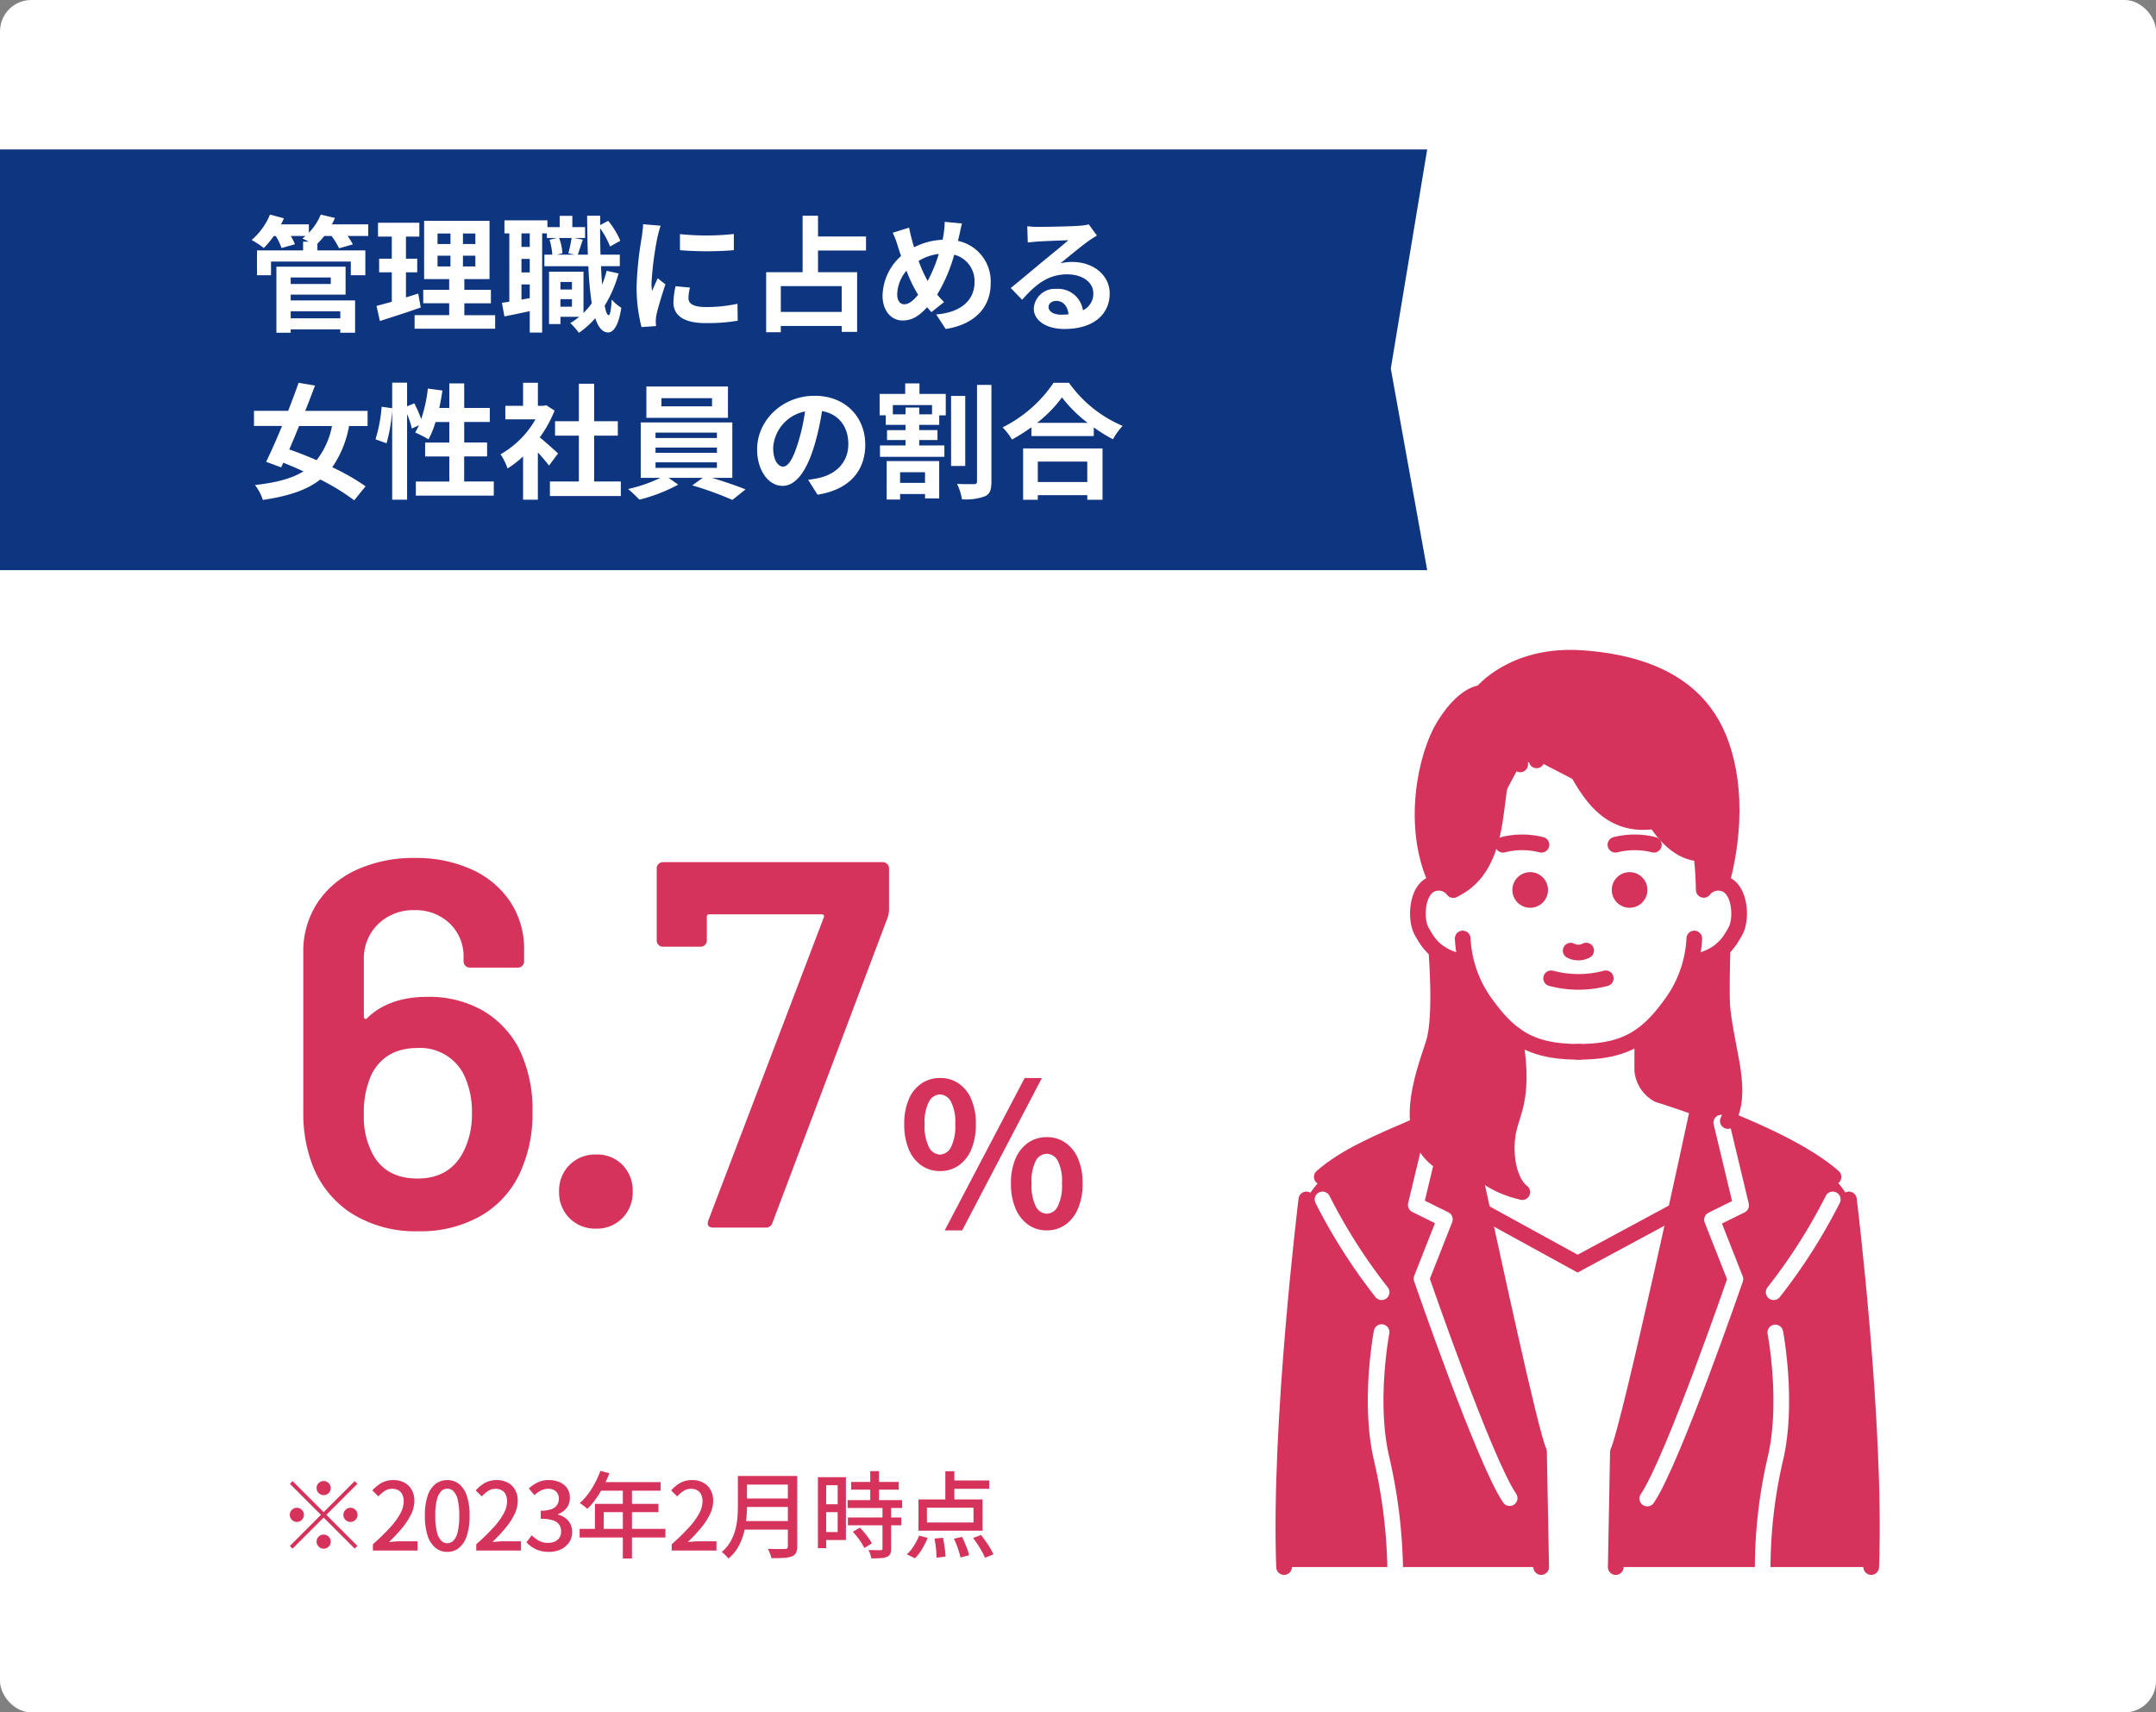 <svg xmlns="http://www.w3.org/2000/svg" xmlns:xlink="http://www.w3.org/1999/xlink" width="413" height="328" viewBox="0 0 413 328">
  <rect x="0" y="0" width="413" height="328" fill="#808080" stroke="none"/>
  <defs>
    <clipPath id="clip-path">
      <rect id="長方形_651" data-name="長方形 651" width="116.42" height="177.862" fill="none"/>
    </clipPath>
  </defs>
  <g id="グループ_2817" data-name="グループ 2817" transform="translate(-754 -1220)">
    <rect id="長方形_678" data-name="長方形 678" width="413" height="328" rx="6" transform="translate(754 1220)" fill="#fff"/>
    <g id="グループ_2816" data-name="グループ 2816">
      <path id="パス_2199" data-name="パス 2199" d="M9-10.62a1.3,1.3,0,0,1-.954-.4,1.3,1.3,0,0,1-.4-.954,1.3,1.3,0,0,1,.4-.954A1.3,1.3,0,0,1,9-13.32a1.3,1.3,0,0,1,.954.4,1.3,1.3,0,0,1,.4.954,1.3,1.3,0,0,1-.4.954A1.3,1.3,0,0,1,9-10.62ZM9-7.362l5.94-5.94.522.522L9.522-6.84,15.462-.9l-.522.522L9-6.318,3.042-.36,2.52-.882,8.478-6.84l-5.94-5.94L3.06-13.3ZM5.22-6.84a1.3,1.3,0,0,1-.4.954,1.3,1.3,0,0,1-.954.4,1.3,1.3,0,0,1-.954-.4,1.3,1.3,0,0,1-.4-.954,1.3,1.3,0,0,1,.4-.954,1.3,1.3,0,0,1,.954-.4,1.3,1.3,0,0,1,.954.4A1.3,1.3,0,0,1,5.22-6.84Zm7.56,0a1.3,1.3,0,0,1,.4-.954,1.3,1.3,0,0,1,.954-.4,1.3,1.3,0,0,1,.954.4,1.3,1.3,0,0,1,.4.954,1.3,1.3,0,0,1-.4.954,1.3,1.3,0,0,1-.954.4,1.3,1.3,0,0,1-.954-.4A1.3,1.3,0,0,1,12.78-6.84ZM9-3.06a1.3,1.3,0,0,1,.954.4,1.3,1.3,0,0,1,.4.954,1.3,1.3,0,0,1-.4.954A1.3,1.3,0,0,1,9-.36a1.3,1.3,0,0,1-.954-.4,1.3,1.3,0,0,1-.4-.954,1.3,1.3,0,0,1,.4-.954A1.3,1.3,0,0,1,9-3.06ZM18.432,0V-1.206A43.455,43.455,0,0,0,21.708-4.4a13.6,13.6,0,0,0,1.971-2.691,5,5,0,0,0,.657-2.322,3.109,3.109,0,0,0-.243-1.269,1.817,1.817,0,0,0-.738-.846,2.4,2.4,0,0,0-1.251-.3,2.549,2.549,0,0,0-1.422.423,5.841,5.841,0,0,0-1.188,1.035l-1.17-1.152a6.99,6.99,0,0,1,1.791-1.458,4.6,4.6,0,0,1,2.259-.522,4.3,4.3,0,0,1,2.106.5,3.485,3.485,0,0,1,1.4,1.386,4.25,4.25,0,0,1,.495,2.1,5.905,5.905,0,0,1-.63,2.583,13,13,0,0,1-1.728,2.628,32.7,32.7,0,0,1-2.5,2.673q.522-.054,1.107-.1t1.053-.045H27V0ZM32.688.252A3.534,3.534,0,0,1,30.42-.522a4.91,4.91,0,0,1-1.5-2.313,11.919,11.919,0,0,1-.531-3.843,11.668,11.668,0,0,1,.531-3.816,4.73,4.73,0,0,1,1.5-2.259,3.616,3.616,0,0,1,2.268-.747,3.514,3.514,0,0,1,2.25.756,4.856,4.856,0,0,1,1.485,2.259,11.585,11.585,0,0,1,.531,3.807,11.919,11.919,0,0,1-.531,3.843A4.98,4.98,0,0,1,34.938-.522,3.462,3.462,0,0,1,32.688.252Zm0-1.656a1.637,1.637,0,0,0,1.188-.522,3.58,3.58,0,0,0,.81-1.683,13.191,13.191,0,0,0,.288-3.069,12.834,12.834,0,0,0-.288-3.042,3.423,3.423,0,0,0-.81-1.638,1.665,1.665,0,0,0-1.188-.5,1.665,1.665,0,0,0-1.188.5,3.479,3.479,0,0,0-.819,1.638,12.459,12.459,0,0,0-.3,3.042,12.805,12.805,0,0,0,.3,3.069A3.638,3.638,0,0,0,31.5-1.926,1.637,1.637,0,0,0,32.688-1.4ZM38.232,0V-1.206A43.455,43.455,0,0,0,41.508-4.4a13.6,13.6,0,0,0,1.971-2.691,5,5,0,0,0,.657-2.322,3.109,3.109,0,0,0-.243-1.269,1.817,1.817,0,0,0-.738-.846,2.4,2.4,0,0,0-1.251-.3,2.549,2.549,0,0,0-1.422.423,5.841,5.841,0,0,0-1.188,1.035l-1.17-1.152a6.989,6.989,0,0,1,1.791-1.458,4.6,4.6,0,0,1,2.259-.522,4.3,4.3,0,0,1,2.106.5,3.485,3.485,0,0,1,1.4,1.386,4.25,4.25,0,0,1,.495,2.1,5.905,5.905,0,0,1-.63,2.583,13,13,0,0,1-1.728,2.628,32.7,32.7,0,0,1-2.5,2.673q.522-.054,1.107-.1t1.053-.045H46.8V0ZM52.164.252A6.152,6.152,0,0,1,50.319,0a5.225,5.225,0,0,1-1.413-.675,6.391,6.391,0,0,1-1.062-.909l1.008-1.332A6.71,6.71,0,0,0,50.2-1.908a3.531,3.531,0,0,0,1.782.432A3.075,3.075,0,0,0,53.3-1.737a2.047,2.047,0,0,0,.873-.747,2.138,2.138,0,0,0,.315-1.188,2.3,2.3,0,0,0-.351-1.269,2.234,2.234,0,0,0-1.206-.846,7.408,7.408,0,0,0-2.349-.3V-7.632a5.742,5.742,0,0,0,2.061-.3,2.182,2.182,0,0,0,1.08-.819,2.161,2.161,0,0,0,.333-1.188,1.81,1.81,0,0,0-.54-1.377,2.081,2.081,0,0,0-1.494-.513,3.081,3.081,0,0,0-1.413.333,5.061,5.061,0,0,0-1.233.891l-1.08-1.3a6.986,6.986,0,0,1,1.728-1.161,4.8,4.8,0,0,1,2.07-.441A5.172,5.172,0,0,1,54.2-13.1a3.342,3.342,0,0,1,1.44,1.161,3.184,3.184,0,0,1,.522,1.854,3.026,3.026,0,0,1-.621,1.926,3.751,3.751,0,0,1-1.665,1.188v.072a4.19,4.19,0,0,1,1.377.639,3.17,3.17,0,0,1,.981,1.125,3.312,3.312,0,0,1,.36,1.566,3.453,3.453,0,0,1-.6,2.043A3.909,3.909,0,0,1,54.378-.207,5.279,5.279,0,0,1,52.164.252ZM62.01-15.264l1.728.45a24.22,24.22,0,0,1-1.17,2.583,19.9,19.9,0,0,1-1.44,2.349,13.464,13.464,0,0,1-1.62,1.89q-.162-.144-.423-.36t-.54-.423a3.441,3.441,0,0,0-.495-.315,11.218,11.218,0,0,0,1.584-1.719,15.746,15.746,0,0,0,1.341-2.124A18.654,18.654,0,0,0,62.01-15.264Zm0,2.16H73.548v1.638H61.182ZM60.966-8.946H73.134v1.584H62.658v4.05H60.966ZM58.032-4.158H74.466V-2.5H58.032Zm8.28-8.1h1.746V1.512H66.312ZM75.672,0V-1.206A43.455,43.455,0,0,0,78.948-4.4a13.6,13.6,0,0,0,1.971-2.691,5,5,0,0,0,.657-2.322,3.109,3.109,0,0,0-.243-1.269,1.817,1.817,0,0,0-.738-.846,2.4,2.4,0,0,0-1.251-.3,2.549,2.549,0,0,0-1.422.423,5.841,5.841,0,0,0-1.188,1.035l-1.17-1.152a6.99,6.99,0,0,1,1.791-1.458,4.6,4.6,0,0,1,2.259-.522,4.3,4.3,0,0,1,2.106.5,3.485,3.485,0,0,1,1.395,1.386,4.25,4.25,0,0,1,.5,2.1,5.905,5.905,0,0,1-.63,2.583,13,13,0,0,1-1.728,2.628,32.7,32.7,0,0,1-2.5,2.673q.522-.054,1.107-.1t1.053-.045h3.33V0ZM89.478-14.292h9.216v1.656H89.478Zm0,4.32h9.288v1.62H89.478Zm-.126,4.32h9.306v1.638H89.352Zm-1.008-8.64H90.09V-8.55q0,1.17-.126,2.511a16.817,16.817,0,0,1-.486,2.709A11.11,11.11,0,0,1,88.416-.711,8.161,8.161,0,0,1,86.544,1.53a3.688,3.688,0,0,0-.36-.423Q85.95.864,85.7.639a3.607,3.607,0,0,0-.45-.351,7.648,7.648,0,0,0,1.683-2.016A9.453,9.453,0,0,0,87.858-4a13.249,13.249,0,0,0,.4-2.34q.09-1.17.09-2.232Zm9.576,0h1.8V-.81A2.675,2.675,0,0,1,99.477.459a1.479,1.479,0,0,1-.8.657,4.857,4.857,0,0,1-1.521.288q-.945.054-2.385.054a2.609,2.609,0,0,0-.162-.594Q94.482.54,94.347.216a4.02,4.02,0,0,0-.279-.558q.7.036,1.377.045t1.188,0q.513-.009.729-.009a.631.631,0,0,0,.432-.117.536.536,0,0,0,.126-.405Zm12.132,1.152h9.108v1.476h-9.108Zm-.684,3.474h10.44v1.512h-10.44Zm.054,3.33h10.224v1.494H109.422Zm4.284-8.874h1.674v6.5h-1.674Zm2.34,6.894H117.7V-.378a2.533,2.533,0,0,1-.171,1.026,1.085,1.085,0,0,1-.639.558,3.665,3.665,0,0,1-1.188.243q-.72.045-1.782.045a4.639,4.639,0,0,0-.216-.8,6.056,6.056,0,0,0-.342-.8q.774.018,1.431.027t.873.009a.589.589,0,0,0,.3-.081.322.322,0,0,0,.081-.261ZM110.358-3.6l1.368-.792q.432.45.882.99t.828,1.071a6.049,6.049,0,0,1,.576.963l-1.458.882a6.538,6.538,0,0,0-.531-.981q-.351-.549-.783-1.107A12.661,12.661,0,0,0,110.358-3.6ZM104.49-14.058h4.554V-2.016H104.49v-1.53h2.97V-12.51h-2.97Zm.09,5.184h3.636v1.512H104.58Zm-.9-5.184h1.584V-.468H103.68Zm24.408-1.134h1.728V-9h-1.728ZM124.56-8.208v2.826h8.928V-8.208Zm-1.62-1.584h12.276V-3.8H122.94Zm5.94-3.636h7.614v1.6H128.88ZM126.018-2.3l1.62-.144q.126.576.234,1.251T128.043.09q.063.612.081,1.062l-1.728.216q0-.45-.045-1.08t-.135-1.314Q126.126-1.71,126.018-2.3Zm3.708.018,1.566-.342q.27.558.54,1.2t.495,1.242a6.788,6.788,0,0,1,.315,1.071l-1.656.432A9.665,9.665,0,0,0,130.7.225q-.2-.621-.45-1.287T129.726-2.286Zm3.672-.126,1.53-.576q.45.576.918,1.242T136.7-.432A9.926,9.926,0,0,1,137.3.72l-1.62.666a8.916,8.916,0,0,0-.567-1.179q-.369-.657-.819-1.35T133.4-2.412Zm-10.314-.45,1.62.414a13.834,13.834,0,0,1-1.062,2.133,9.4,9.4,0,0,1-1.368,1.791L120.708.72a7.319,7.319,0,0,0,1.332-1.6A13.129,13.129,0,0,0,123.084-2.862Z" transform="translate(807 1517)" fill="#d6335c"/>
    </g>
    <g id="グループ_2406" data-name="グループ 2406" transform="translate(998 1344.138)">
      <g id="グループ_2370" data-name="グループ 2370">
        <g id="グループ_2369" data-name="グループ 2369" clip-path="url(#clip-path)">
          <path id="パス_2061" data-name="パス 2061" d="M36.014,93.485" transform="translate(2.004 5.202)" fill="#fff"/>
        </g>
      </g>
      <path id="パス_2062" data-name="パス 2062" d="M36.014,93.485Z" transform="translate(2.004 5.202)" fill="none" stroke="#707070" stroke-width="3"/>
      <g id="グループ_2372" data-name="グループ 2372">
        <g id="グループ_2371" data-name="グループ 2371" clip-path="url(#clip-path)">
          <path id="パス_2063" data-name="パス 2063" d="M36.267,94.643c-.006-.026-.012-.054-.018-.081.006.026.012.054.018.081" transform="translate(2.017 5.262)" fill="#dbdcdc"/>
          <path id="パス_2064" data-name="パス 2064" d="M36.267,94.643c-.006-.026-.012-.054-.018-.081.006.026.012.054.018.081" transform="translate(2.017 5.262)" fill="none" stroke="#707070" stroke-width="3"/>
          <path id="パス_2065" data-name="パス 2065" d="M32.882,46.215C45.163,40.553,38.31,19.6,45.705,22.171l3.133-.772c7.109-10.715,7.939,15.262,22.75,11.6,2.133,3.285,5.084,6.239,8.8,6.239a69.8,69.8,0,0,1,.475,6.979,3.722,3.722,0,0,1,3.484-1.334c3.229-12.351,1.985-23.836-1.911-30.45C76.907,1.208,45.979-2.692,38.311,8.487,28.271,11.165,23.669,32.5,29.671,44.829a3.8,3.8,0,0,1,3.213,1.386" transform="translate(1.502 0.108)" fill="#d6335c"/>
          <path id="パス_2066" data-name="パス 2066" d="M36.969,97.5c-.136-.633-.273-1.257-.41-1.879a17.111,17.111,0,0,0,9.589,5.517c-7.592-8.382,1.815-13.789-1.465-30.185A26.9,26.9,0,0,1,35.42,57.084,10.111,10.111,0,0,1,30.027,55.1l-.317-.01c-.113-.925,1.1,12.351-.544,17.5-3.187,7.974-7.037,23.7,7.812,24.962a.232.232,0,0,0-.009-.045" transform="translate(1.459 3.063)" fill="#d6335c"/>
          <path id="パス_2067" data-name="パス 2067" d="M36.969,97.5c-.136-.633-.273-1.257-.41-1.879a17.111,17.111,0,0,0,9.589,5.517c-7.592-8.382,1.815-13.789-1.465-30.185A26.9,26.9,0,0,1,35.42,57.084,10.111,10.111,0,0,1,30.027,55.1l-.317-.01c-.113-.925,1.1,12.351-.544,17.5-3.187,7.974-7.037,23.7,7.812,24.962a.232.232,0,0,0-.009-.045" transform="translate(1.459 3.063)" fill="none" stroke="#d6335c" stroke-miterlimit="10" stroke-width="1"/>
          <path id="パス_2068" data-name="パス 2068" d="M76.725,84.829,76.687,85Z" transform="translate(4.267 4.72)" fill="#c8c8c8"/>
          <path id="パス_2069" data-name="パス 2069" d="M76.725,84.829,76.687,85l.038-.174" transform="translate(4.267 4.72)" fill="none" stroke="#707070" stroke-width="3"/>
          <path id="パス_2070" data-name="パス 2070" d="M76.723,84.875l.211-.965c-.051.238-.12.561-.211.965" transform="translate(4.269 4.669)" fill="#c8c8c8"/>
          <path id="パス_2071" data-name="パス 2071" d="M76.723,84.875l.211-.965c-.051.238-.12.561-.211.965" transform="translate(4.269 4.669)" fill="none" stroke="#707070" stroke-width="3"/>
          <path id="パス_2072" data-name="パス 2072" d="M69.971,82.5c1.689.5,7.967,2.619,13.449,4.7,3.272-6.909-2.322-16.139-1.253-32.579a10.392,10.392,0,0,1-6.012,2.486,26.941,26.941,0,0,1-9.313,13.908l.027.038c.19,3.67-1.147,9.427,3.1,11.452" transform="translate(3.718 3.039)" fill="#d6335c"/>
          <path id="パス_2073" data-name="パス 2073" d="M77.017,83.469l-.04.19Z" transform="translate(4.283 4.644)" fill="#c8c8c8"/>
          <path id="パス_2074" data-name="パス 2074" d="M77.017,83.469l-.04.19.04-.19" transform="translate(4.283 4.644)" fill="none" stroke="#707070" stroke-width="3"/>
          <path id="パス_2075" data-name="パス 2075" d="M106.727,100.959c-4.2-9.825-28.5-17.216-28.879-17.49,0,0-13.141,61.205-15.381,65.856l-.413,22.052h48.94c1.033-27.392-4.268-70.421-4.268-70.42" transform="translate(3.453 4.644)" fill="#d6335c"/>
          <path id="パス_2076" data-name="パス 2076" d="M78.416,59.15c8.169-.713,12.245-9.878,7.015-14.729a3.518,3.518,0,0,0-4.522.9,69.775,69.775,0,0,0-.475-6.978c-3.716,0-6.666-2.956-8.8-6.239C56.817,35.771,56,9.8,48.883,20.512l-3.135.771c-7.389-2.574-.542,18.382-12.821,24.048-7.389-6.7-11.343,12.351,2.492,13.829.835,4.189,5.372,11.228,9.269,13.872,3.272,16.343-6.123,21.852,1.465,30.185a16.814,16.814,0,0,1-9.589-5.526q.192.969.383,1.92h.037c4,18.359,10.836,50.092,12.373,53.285l.414,22.126H64.053l.413-22.052c2.239-4.651,15.381-65.857,15.381-65.857-4.384-1.583-7.611-2.568-7.611-2.568-4.249-2.025-2.91-7.781-3.1-11.452h-.081c3.935-2.627,8.524-9.721,9.367-13.946" transform="translate(1.458 0.996)" fill="#fff"/>
          <path id="パス_2077" data-name="パス 2077" d="M50.714,149.079c-1.537-3.192-8.379-34.926-12.373-53.285-7.053-.6-9.886-4.462-10.579-9.2C19,90.5,10.3,93.312,6.144,100.784c0,0-5.3,43.029-4.268,70.421H51.128Z" transform="translate(0.097 4.818)" fill="#d6335c"/>
          <path id="パス_2078" data-name="パス 2078" d="M34.738,57.778c-5.3-1.161-6.718-3.876-7.881-5.943s-1.033-7.235,1.551-8.786a3.518,3.518,0,0,1,4.522.9" transform="translate(1.455 2.37)" fill="none" stroke="#d6335c" stroke-linecap="round" stroke-linejoin="round" stroke-width="3"/>
          <path id="パス_2079" data-name="パス 2079" d="M38.31,8.142s-3.122-.129-7,5.943S24.886,33.6,29.412,43.8" transform="translate(1.502 0.453)" fill="none" stroke="#d6335c" stroke-linecap="round" stroke-linejoin="round" stroke-width="3"/>
          <path id="パス_2080" data-name="パス 2080" d="M26.932,86.678c-7.3,3.147-13.686,5.8-18.22,9.787" transform="translate(0.485 4.823)" fill="none" stroke="#d6335c" stroke-linecap="round" stroke-linejoin="round" stroke-width="3"/>
          <path id="パス_2081" data-name="パス 2081" d="M6.144,100.036s-5.3,43.029-4.268,70.421" transform="translate(0.097 5.566)" fill="none" stroke="#d6335c" stroke-linecap="round" stroke-linejoin="round" stroke-width="3"/>
          <path id="パス_2082" data-name="パス 2082" d="M8.846,100.036a106.76,106.76,0,0,0,11.319,17.77" transform="translate(0.492 5.566)" fill="none" stroke="#fff" stroke-linecap="round" stroke-linejoin="round" stroke-width="3"/>
          <path id="パス_2083" data-name="パス 2083" d="M104.372,100.036s5.3,43.029,4.267,70.421" transform="translate(5.807 5.566)" fill="none" stroke="#d6335c" stroke-linecap="round" stroke-linejoin="round" stroke-width="3"/>
          <path id="パス_2084" data-name="パス 2084" d="M102.035,100.036a106.761,106.761,0,0,1-11.319,17.77" transform="translate(5.048 5.566)" fill="none" stroke="#fff" stroke-linecap="round" stroke-linejoin="round" stroke-width="3"/>
          <path id="パス_2085" data-name="パス 2085" d="M19.628,124.111s-2.566,13.388,0,24.225a101.1,101.1,0,0,1,2.6,20.78" transform="translate(1.029 6.906)" fill="none" stroke="#fff" stroke-linecap="round" stroke-linejoin="round" stroke-width="3"/>
          <path id="パス_2086" data-name="パス 2086" d="M28.158,91.6l-2.389,9.964,5.577,2.756-4.478,11.369s12.059,34.971,16.883,42.035" transform="translate(1.434 5.097)" fill="none" stroke="#fff" stroke-linecap="round" stroke-linejoin="round" stroke-width="3"/>
          <path id="パス_2087" data-name="パス 2087" d="M36.014,93.484c3.871,17.735,11.167,51.832,12.793,55.21l.414,22.126" transform="translate(2.004 5.202)" fill="none" stroke="#d6335c" stroke-linecap="round" stroke-linejoin="round" stroke-width="3"/>
          <path id="パス_2088" data-name="パス 2088" d="M66.868,70.188v6.8a5.881,5.881,0,0,0,3.1,4.651S93.811,88.855,103.5,97.382" transform="translate(3.721 3.905)" fill="none" stroke="#d6335c" stroke-linecap="round" stroke-linejoin="round" stroke-width="3"/>
          <path id="パス_2089" data-name="パス 2089" d="M91.138,124.181s2.566,13.388,0,24.225a93.024,93.024,0,0,0-2.417,20.707" transform="translate(4.937 6.91)" fill="none" stroke="#fff" stroke-linecap="round" stroke-linejoin="round" stroke-width="3"/>
          <path id="パス_2090" data-name="パス 2090" d="M81.957,86.1l3.8,15.849L80.181,104.7l4.479,11.37S72.6,151.042,67.777,158.106" transform="translate(3.771 4.791)" fill="none" stroke="#fff" stroke-linecap="round" stroke-linejoin="round" stroke-width="3"/>
          <path id="パス_2091" data-name="パス 2091" d="M77.691,84.1s-12.984,60.544-15.223,65.2l-.413,22.052" transform="translate(3.453 4.679)" fill="none" stroke="#d6335c" stroke-linecap="round" stroke-linejoin="round" stroke-width="3"/>
          <path id="パス_2092" data-name="パス 2092" d="M34.286,52.693a23.042,23.042,0,0,0,4.651,12.791c4.781,6.589,9.174,8.915,17.7,8.915" transform="translate(1.908 2.932)" fill="none" stroke="#d6335c" stroke-linecap="round" stroke-linejoin="round" stroke-width="3"/>
          <path id="パス_2093" data-name="パス 2093" d="M77.489,52.693a23.042,23.042,0,0,1-4.651,12.791c-4.781,6.589-9.174,8.915-17.7,8.915" transform="translate(3.068 2.932)" fill="none" stroke="#d6335c" stroke-linecap="round" stroke-linejoin="round" stroke-width="3"/>
          <path id="パス_2094" data-name="パス 2094" d="M76.312,58.072c5.3-1.161,6.718-3.876,7.881-5.943s1.033-7.235-1.551-8.786a3.518,3.518,0,0,0-4.522.9,69.77,69.77,0,0,0-.475-6.978" transform="translate(4.246 2.074)" fill="none" stroke="#d6335c" stroke-linecap="round" stroke-linejoin="round" stroke-width="3"/>
          <path id="パス_2095" data-name="パス 2095" d="M37.713,8.5S43.7.891,56.932,1.822C71.612,2.856,78.46,8.5,81.84,14.441c3.751,6.6,5.2,17.26,2.056,29.717" transform="translate(2.098 0.097)" fill="none" stroke="#d6335c" stroke-linecap="round" stroke-linejoin="round" stroke-width="3"/>
          <path id="パス_2096" data-name="パス 2096" d="M47.689,20.511s1.647-3.985,4.75-2.126c3.174,1.9,5.685,15.57,17.735,13.784" transform="translate(2.654 0.995)" fill="#d6335c" stroke="#d6335c" stroke-linecap="round" stroke-linejoin="round" stroke-width="3"/>
          <path id="パス_2097" data-name="パス 2097" d="M32.573,45.159C44.853,39.5,38,18.541,45.4,21.115" transform="translate(1.812 1.163)" fill="#d6335c" stroke="#d6335c" stroke-linecap="round" stroke-linejoin="round" stroke-width="3"/>
          <path id="パス_2098" data-name="パス 2098" d="M65.393,23.072s4.491,14.99,12.86,14.99" transform="translate(3.639 1.284)" fill="#d6335c" stroke="#d6335c" stroke-linecap="round" stroke-linejoin="round" stroke-width="3"/>
          <path id="パス_2099" data-name="パス 2099" d="M37.646,102.088l18.465,10.134,18.8-10.134" transform="translate(2.095 5.68)" fill="none" stroke="#d6335c" stroke-miterlimit="10" stroke-width="3"/>
          <path id="パス_2100" data-name="パス 2100" d="M29.715,55.091c-.113-.925,1.1,12.351-.544,17.5-1.938,6.073-6.929,18.474,2.373,23.386" transform="translate(1.452 3.063)" fill="none" stroke="#d6335c" stroke-linecap="round" stroke-linejoin="round" stroke-width="3"/>
          <path id="パス_2101" data-name="パス 2101" d="M35.6,68.236s-11.5,27.13,10.2,32.172c0,0-2.884-1.87-2.983-8.269-.106-7.087,3.952-7.16,1.518-21.916" transform="translate(1.811 3.797)" fill="#d6335c" stroke="#d6335c" stroke-linecap="round" stroke-linejoin="round" stroke-width="3"/>
          <path id="パス_2102" data-name="パス 2102" d="M81.45,54.546s-.3,9.218,0,11.738c1.071,9.045,3.93,15.375,1,21.265" transform="translate(4.525 3.035)" fill="none" stroke="#d6335c" stroke-linecap="round" stroke-linejoin="round" stroke-width="3"/>
          <path id="パス_2103" data-name="パス 2103" d="M53.876,54.9a3.18,3.18,0,0,0,2.971-.017" transform="translate(2.998 3.054)" fill="none" stroke="#d6335c" stroke-linecap="round" stroke-linejoin="round" stroke-width="3"/>
          <path id="パス_2104" data-name="パス 2104" d="M50.334,59.918a20.38,20.38,0,0,0,10.466,0" transform="translate(2.801 3.334)" fill="none" stroke="#d6335c" stroke-linecap="round" stroke-linejoin="round" stroke-width="3"/>
          <path id="パス_2105" data-name="パス 2105" d="M41.6,35.708a15.021,15.021,0,0,1,7.365,0" transform="translate(2.315 1.961)" fill="none" stroke="#d6335c" stroke-linecap="round" stroke-linejoin="round" stroke-width="3"/>
          <path id="パス_2106" data-name="パス 2106" d="M69.364,35.708a15.021,15.021,0,0,0-7.365,0" transform="translate(3.45 1.961)" fill="none" stroke="#d6335c" stroke-linecap="round" stroke-linejoin="round" stroke-width="3"/>
          <path id="パス_2108" data-name="パス 2108" d="M62.759,43.986a1.912,1.912,0,1,0,1.912-1.912,1.912,1.912,0,0,0-1.912,1.912" transform="translate(3.492 2.341)" fill="#d6335c" stroke="#d6335c" stroke-width="3"/>
          <path id="パス_2107" data-name="パス 2107" d="M48.018,43.986a1.912,1.912,0,1,1-1.912-1.912,1.912,1.912,0,0,1,1.912,1.912" transform="translate(3.015 2.341)" fill="#d6335c" stroke="#d6335c" stroke-width="3"/>
        </g>
      </g>
    </g>
    <g id="グループ_2700" data-name="グループ 2700">
      <path id="パス_2139" data-name="パス 2139" d="M0,0H273.39l-6.972,41.977L273.39,80.59H0Z" transform="translate(754 1248.62)" fill="#0e357f"/>
      <path id="パス_2196" data-name="パス 2196" d="M17.688-1.992V-.648h-9.5V-1.992Zm-1.824-6.48v1.248H8.184V-8.472ZM8.184-5.184H18.7v-5.352H5.448V2.112H8.184V1.464h9.5v.648H20.52V-4.08H8.184ZM23.04-18.648H16.08q.324-.612.576-1.224l-2.712-.648a11.065,11.065,0,0,1-2.28,3.48v-1.608H6.336c.192-.384.384-.768.552-1.152l-2.664-.72A12.884,12.884,0,0,1,.7-15.648a15.015,15.015,0,0,1,2.328,1.536,17.727,17.727,0,0,0,1.92-2.3h.384a12.249,12.249,0,0,1,1.1,2.3L9-14.832a12.1,12.1,0,0,0-.792-1.584h2.808c-.192.168-.408.336-.6.48.312.144.768.36,1.2.6H10.56v1.68H1.728V-8.9H4.416V-11.52H19.7V-8.9h2.784v-4.752H13.3v-1.3a16.115,16.115,0,0,0,1.32-1.464h1.392a14.149,14.149,0,0,1,1.44,2.352l2.64-.744a12.074,12.074,0,0,0-1.008-1.608h3.96ZM32.616-5.4c-.768.264-1.56.5-2.352.744v-4.8h2.16v-2.616h-2.16V-16.3h2.568V-18.96h-7.92V-16.3h2.64v4.224H25.128v2.616h2.424v5.64c-1.1.312-2.088.576-2.928.792l.648,2.9c2.3-.744,5.184-1.656,7.824-2.592Zm3.7-7.248h2.472v2.064H36.312Zm0-4.248h2.472v2.016H36.312ZM43.56-14.88H41.184V-16.9H43.56Zm0,4.3H41.184v-2.064H43.56ZM41.448-1.248v-2.28h5.088V-6.1H41.448V-8.16h4.824V-19.32H33.744V-8.16h4.8V-6.1H33.576v2.568h4.968v2.28H31.92V1.344H47.352V-1.248ZM59.856-2.88V-4.32h2.208v1.44Zm2.208-4.728v1.44H59.856v-1.44Zm-.072-8.424a24.437,24.437,0,0,1-.624,2.928l1.224.264H59.16l1.08-.264a10.7,10.7,0,0,0-.624-2.928Zm-8.016,1.7H52.392V-16.92h1.584Zm-1.584,10.1v-2.9h1.584v2.616Zm1.584-5.208H52.392v-2.592h1.584Zm14.736-.312a22.655,22.655,0,0,1-.864,2.64q-.144-1.62-.216-3.528h3.6V-12.84h-3.7c-.048-1.608-.072-3.288-.072-5.064a16.461,16.461,0,0,1,1.9,3.5l1.968-1.1A15.1,15.1,0,0,0,69-19.32l-1.536.816v-1.8h-2.5c.024,2.664.072,5.184.144,7.464h-1.92c.264-.768.6-1.848.96-2.88l-1.632-.312h2.064V-18.12H62.136v-2.16H59.712v2.16H57.36v-1.3H49.128v2.5h.936V-3.84c-.5.1-.984.168-1.416.216l.48,2.616c1.44-.288,3.144-.648,4.848-1.008v4.1h2.376V-16.92h.912v.888h1.9l-1.392.336A12.891,12.891,0,0,1,58.3-12.84H56.784v2.208h8.424a63.532,63.532,0,0,0,.648,7.1A13.107,13.107,0,0,1,64.272-1.68v-7.9h-6.6V.456h2.184V-.936h3.6a14.45,14.45,0,0,1-1.7,1.2,12.827,12.827,0,0,1,1.632,1.872A16.581,16.581,0,0,0,66.528-.672C67.1,1.08,67.9,2.04,68.976,2.064c.816,0,1.944-.84,2.544-4.728a8.348,8.348,0,0,1-1.848-1.584c-.1,1.9-.288,3-.576,3-.288-.024-.552-.672-.768-1.824A23.592,23.592,0,0,0,70.992-9.24Zm14.04-7.032V-13.7a64.415,64.415,0,0,0,10.32,0v-3.1A49.352,49.352,0,0,1,82.752-16.776Zm1.92,10.248-2.76-.264a14.663,14.663,0,0,0-.408,3.12C81.5-1.2,83.5.264,87.624.264a33.989,33.989,0,0,0,6.192-.456l-.048-3.24a28.37,28.37,0,0,1-6.024.624c-2.448,0-3.36-.648-3.36-1.7A8.146,8.146,0,0,1,84.672-6.528ZM79.056-18.384l-3.36-.288c-.024.768-.168,1.68-.24,2.352a66.923,66.923,0,0,0-1.008,9.5,30.679,30.679,0,0,0,.936,7.848L78.168.84C78.144.5,78.12.12,78.12-.144a7.242,7.242,0,0,1,.12-1.128C78.5-2.544,79.3-5.16,79.968-7.152L78.48-8.328c-.336.792-.72,1.632-1.08,2.448a11.579,11.579,0,0,1-.1-1.56,63.654,63.654,0,0,1,1.152-8.808C78.552-16.68,78.864-17.88,79.056-18.384Zm34.68,16.512H102.072V-6.816h11.664Zm4.656-11.76V-16.32H109.2V-20.3h-2.952V-9.48H99.264v11.5h2.808V.816h11.664V1.944h2.952V-9.48H109.2v-4.152Zm18.384-5.184-3.312-.312a16.214,16.214,0,0,1-.192,2.28q-.072.54-.216,1.152a13.081,13.081,0,0,0-5.448,1.44c-.168-.5-.312-1.008-.432-1.464-.192-.72-.384-1.512-.528-2.3l-3.144.984a15.228,15.228,0,0,1,.96,2.5c.216.648.408,1.3.648,1.944a10.493,10.493,0,0,0-3.552,7.584c0,3.1,1.824,4.776,3.816,4.776,1.776,0,3.12-.792,4.728-2.544.24.312.528.624.816.936l2.424-1.92a19.181,19.181,0,0,1-1.32-1.44,30.35,30.35,0,0,0,3.264-7.632,5.194,5.194,0,0,1,3.888,5.3c0,3-2.088,5.712-7.344,6.144l1.824,2.784c4.992-.768,8.616-3.672,8.616-8.76a7.911,7.911,0,0,0-6.264-8.112c.072-.312.144-.6.216-.912C136.368-16.992,136.584-18.168,136.776-18.816ZM124.368-5.256a7.251,7.251,0,0,1,1.776-4.512,25.852,25.852,0,0,0,2.232,4.608c-.888,1.08-1.776,1.824-2.64,1.824S124.368-4.08,124.368-5.256Zm4.1-6.384a9.616,9.616,0,0,1,3.864-1.344A27.649,27.649,0,0,1,130.2-7.8,24.646,24.646,0,0,1,128.472-11.64ZM153.36-2.832c0-.6.576-1.152,1.488-1.152,1.3,0,2.184,1.008,2.328,2.568a12.529,12.529,0,0,1-1.392.072C154.344-1.344,153.36-1.944,153.36-2.832Zm-4.08-15.456.1,3.12c.552-.072,1.32-.144,1.968-.192,1.272-.072,4.584-.216,5.808-.24-1.176,1.032-3.672,3.048-5.016,4.152-1.416,1.176-4.32,3.624-6.024,4.992L148.3-4.2c2.568-2.928,4.968-4.872,8.64-4.872,2.832,0,4.992,1.464,4.992,3.624a3.478,3.478,0,0,1-1.992,3.264,4.8,4.8,0,0,0-5.112-4.1,4.021,4.021,0,0,0-4.3,3.744c0,2.4,2.52,3.936,5.856,3.936,5.808,0,8.688-3,8.688-6.792,0-3.5-3.1-6.048-7.176-6.048a9.376,9.376,0,0,0-2.28.264c1.512-1.2,4.032-3.312,5.328-4.224.552-.408,1.128-.744,1.68-1.1l-1.56-2.136a10.486,10.486,0,0,1-1.824.264c-1.368.12-6.5.216-7.776.216A16.655,16.655,0,0,1,149.28-18.288ZM16.1,19.976a15.358,15.358,0,0,1-2.952,6.552c-1.8-.792-3.6-1.488-5.232-2.064.6-1.416,1.248-2.928,1.872-4.488Zm6.816,0v-2.9H10.968c.672-1.656,1.3-3.312,1.872-4.848L9.7,11.7C9.12,13.352,8.424,15.2,7.7,17.072H1.152v2.9H6.528C5.472,22.544,4.392,24.968,3.48,26.84L6.36,27.9l.408-.888c1.272.5,2.568,1.056,3.864,1.656-2.256,1.392-5.256,2.16-9.288,2.616a9.622,9.622,0,0,1,1.512,2.856c4.848-.72,8.4-1.872,10.992-3.912a41.687,41.687,0,0,1,6.5,3.984l2.184-2.688a43.643,43.643,0,0,0-6.384-3.648,19.981,19.981,0,0,0,3.216-7.9Zm18.5,10.632v-4.8h4.392V23.144H41.424V19.208h4.9V16.52h-4.9v-4.7H38.568v4.7h-1.92c.24-1.08.432-2.208.6-3.336L34.464,12.8a29.047,29.047,0,0,1-1.272,5.856,27.517,27.517,0,0,0-1.32-3.024l-1.392.576V11.672H27.624v4.9l-2.016-.288a28.524,28.524,0,0,1-1.176,6.24l2.112.768a30.585,30.585,0,0,0,1.08-6.36v17.16H30.48V17.7a16.688,16.688,0,0,1,.912,2.76l1.368-.624c-.24.5-.48.96-.72,1.392a25.238,25.238,0,0,1,2.544,1.3,16.4,16.4,0,0,0,1.344-3.312h2.64v3.936H33.936v2.664h4.632v4.8H32.16V33.32H47.088V30.608ZM59.4,25.232c-.5-.48-2.352-2.136-3.5-3.072a23.3,23.3,0,0,0,2.832-5.136L57.12,15.992l-.5.12h-1.08V11.7H52.7v4.416H49.3V18.7H55.08a17.927,17.927,0,0,1-6.7,6.7,11.439,11.439,0,0,1,1.344,2.712,19.861,19.861,0,0,0,2.976-2.3v8.28h2.832V25.04c.816.888,1.632,1.848,2.136,2.52Zm6.912,5.376V21.824h4.536v-2.76H66.312V11.888H63.384v7.176h-4.56v2.76h4.56v8.784H57.84v2.784H71.424V30.608ZM88.9,16.208H79.2v-1.56h9.7Zm3.048-3.792H76.32v6H91.944ZM78.072,26.936h11.76v1.056H78.072Zm0-2.832h11.76v1.008H78.072Zm0-2.856h11.76V22.28H78.072Zm14.712,8.664V19.3H75.24V29.912h3.768a29.3,29.3,0,0,1-6.192,2.136,25.1,25.1,0,0,1,2.16,2.04,31.978,31.978,0,0,0,7.44-2.88l-1.848-1.3H87.12L85.1,31.352a63.88,63.88,0,0,1,7.7,2.784l2.52-2.016c-1.656-.672-4.176-1.536-6.432-2.208Zm25.464-6.36c0-5.232-3.744-9.36-9.7-9.36-6.216,0-11.016,4.728-11.016,10.272,0,4.056,2.208,6.984,4.872,6.984,2.616,0,4.68-2.976,6.12-7.824a48.536,48.536,0,0,0,1.44-6.5c3.24.552,5.04,3.024,5.04,6.336,0,3.5-2.4,5.712-5.472,6.432a18.459,18.459,0,0,1-2.232.384l1.8,2.856C115.152,32.192,118.248,28.616,118.248,23.552Zm-17.64.6a7.555,7.555,0,0,1,6.1-6.96A36.024,36.024,0,0,1,105.432,23c-.984,3.24-1.92,4.752-2.928,4.752C101.568,27.752,100.608,26.576,100.608,24.152Zm29.088,4.68v2.04H124.92v-2.04Zm-7.344,5.232h2.568V33.008H129.7v.84h2.712V26.7H122.352Zm8.688-16.32h-2.448v-1.3h-2.616v1.3h-2.448V15.968h7.512Zm-2.4-5.928H125.9v2.016h-4.9v4.1h1.176V19.76h3.792v1.008h-3.552v1.9h3.552V23.7h-4.9V25.88h12.336V23.7h-4.824V22.664h3.5v-1.9h-3.5V19.76h3.84V17.936h1.248v-4.1h-5.04Zm8.76,2.4h-2.712V27.632H137.4Zm2.256-2.112v18.48c0,.384-.168.528-.576.528-.48,0-1.848.024-3.24-.048a11.691,11.691,0,0,1,.936,2.952,10.557,10.557,0,0,0,4.392-.576c.96-.432,1.248-1.248,1.248-2.832V12.1Zm21.12,14.688V30.7H151.3V26.792Zm-12.288,7.32H151.3v-.888h9.48v.888H163.7v-9.84H148.488Zm2.664-14.736a24.522,24.522,0,0,0,4.776-4.872,26.292,26.292,0,0,0,4.92,4.872Zm3.168-7.68a25.408,25.408,0,0,1-9.768,8.544,11.655,11.655,0,0,1,1.8,2.328,33.441,33.441,0,0,0,3.72-2.352V21.9h11.952V20.24a28.787,28.787,0,0,0,3.672,2.28,13.949,13.949,0,0,1,1.848-2.568A24.11,24.11,0,0,1,157.272,11.7Z" transform="translate(801.5 1281.62)" fill="#fff"/>
    </g>
    <g id="グループ_2441" data-name="グループ 2441" transform="translate(63.5 16.138)">
      <g id="グループ_2440" data-name="グループ 2440" transform="translate(0 3)">
        <path id="パス_2197" data-name="パス 2197" d="M46.3-34.5A26.215,26.215,0,0,1,49-22.1a26.644,26.644,0,0,1-2,10.7,18.464,18.464,0,0,1-7.55,8.95A23.218,23.218,0,0,1,27.1.7,22.952,22.952,0,0,1,14.3-2.75,19.094,19.094,0,0,1,6.7-12.4a27.457,27.457,0,0,1-1.6-9.8V-52.7a16.876,16.876,0,0,1,2.7-9.5,17.723,17.723,0,0,1,7.55-6.35A26.221,26.221,0,0,1,26.5-70.8a25.541,25.541,0,0,1,10.85,2.2,17.412,17.412,0,0,1,7.4,6.2,16.274,16.274,0,0,1,2.65,9.2V-51a1.157,1.157,0,0,1-.35.85,1.157,1.157,0,0,1-.85.35H37a1.157,1.157,0,0,1-.85-.35A1.157,1.157,0,0,1,35.8-51v-.7a8.69,8.69,0,0,0-2.65-6.55A9.337,9.337,0,0,0,26.4-60.8a9.611,9.611,0,0,0-6.95,2.65A9.09,9.09,0,0,0,16.7-51.3v10.9a.4.4,0,0,0,.2.4.327.327,0,0,0,.4-.1q4.2-4.1,11.6-4.1a20.777,20.777,0,0,1,10.35,2.5A18.1,18.1,0,0,1,46.3-34.5ZM35.9-14.8a15.7,15.7,0,0,0,1.5-7.1,16.215,16.215,0,0,0-1.7-7.7A9.37,9.37,0,0,0,27-34.4q-6.2,0-8.8,5a17.479,17.479,0,0,0-1.5,7.8A14.989,14.989,0,0,0,18-14.9q2.4,5.5,9,5.5Q33.3-9.4,35.9-14.8ZM61.2.2a6.908,6.908,0,0,1-5.1-2,6.908,6.908,0,0,1-2-5.1,6.908,6.908,0,0,1,2-5.1,6.908,6.908,0,0,1,5.1-2,6.741,6.741,0,0,1,5.05,2A7,7,0,0,1,68.2-6.9a6.908,6.908,0,0,1-2,5.1A6.784,6.784,0,0,1,61.2.2ZM83.7,0q-1.5,0-1-1.4l22.1-58q.2-.6-.4-.6H82.9a.442.442,0,0,0-.5.5V-55a1.157,1.157,0,0,1-.35.85,1.157,1.157,0,0,1-.85.35H74a1.157,1.157,0,0,1-.85-.35A1.157,1.157,0,0,1,72.8-55V-68.8a1.157,1.157,0,0,1,.35-.85A1.157,1.157,0,0,1,74-70h42.1a1.157,1.157,0,0,1,.85.35,1.157,1.157,0,0,1,.35.85v8a4.936,4.936,0,0,1-.3,1.5L95-1a1.317,1.317,0,0,1-1.4,1Z" transform="translate(743.5 1436)" fill="#d6335c"/>
        <path id="パス_2198" data-name="パス 2198" d="M8.056-10.83a6.119,6.119,0,0,1-3.534-1.064A6.965,6.965,0,0,1,2.09-14.972,12.077,12.077,0,0,1,1.216-19.8a11.8,11.8,0,0,1,.874-4.788,6.865,6.865,0,0,1,2.432-3.021,6.2,6.2,0,0,1,3.534-1.045,6.238,6.238,0,0,1,3.591,1.045,6.918,6.918,0,0,1,2.413,3.021,11.8,11.8,0,0,1,.874,4.788,12.077,12.077,0,0,1-.874,4.826,7.02,7.02,0,0,1-2.413,3.078A6.158,6.158,0,0,1,8.056-10.83Zm0-3.154a2.452,2.452,0,0,0,2.071-1.349,8.708,8.708,0,0,0,.855-4.465,8.387,8.387,0,0,0-.855-4.389A2.459,2.459,0,0,0,8.056-25.5a2.459,2.459,0,0,0-2.071,1.311A8.387,8.387,0,0,0,5.13-19.8a8.708,8.708,0,0,0,.855,4.465A2.452,2.452,0,0,0,8.056-13.984ZM8.968.532,24.282-28.652h3.306L12.312.532Zm19.57,0A6.094,6.094,0,0,1,24.985-.532,7.145,7.145,0,0,1,22.553-3.61a11.851,11.851,0,0,1-.893-4.826,11.685,11.685,0,0,1,.893-4.826,7.043,7.043,0,0,1,2.432-3.021,6.173,6.173,0,0,1,3.553-1.045,6.109,6.109,0,0,1,3.515,1.045,7.043,7.043,0,0,1,2.432,3.021,11.685,11.685,0,0,1,.893,4.826,11.851,11.851,0,0,1-.893,4.826A7.145,7.145,0,0,1,32.053-.532,6.032,6.032,0,0,1,28.538.532Zm0-3.192A2.41,2.41,0,0,0,30.59-4.009a8.775,8.775,0,0,0,.836-4.427,8.521,8.521,0,0,0-.836-4.427,2.424,2.424,0,0,0-2.052-1.273,2.45,2.45,0,0,0-2.09,1.273,8.521,8.521,0,0,0-.836,4.427,8.775,8.775,0,0,0,.836,4.427A2.433,2.433,0,0,0,28.538-2.66Z" transform="translate(862.5 1436)" fill="#d6335c"/>
      </g>
    </g>
  </g>
</svg>
